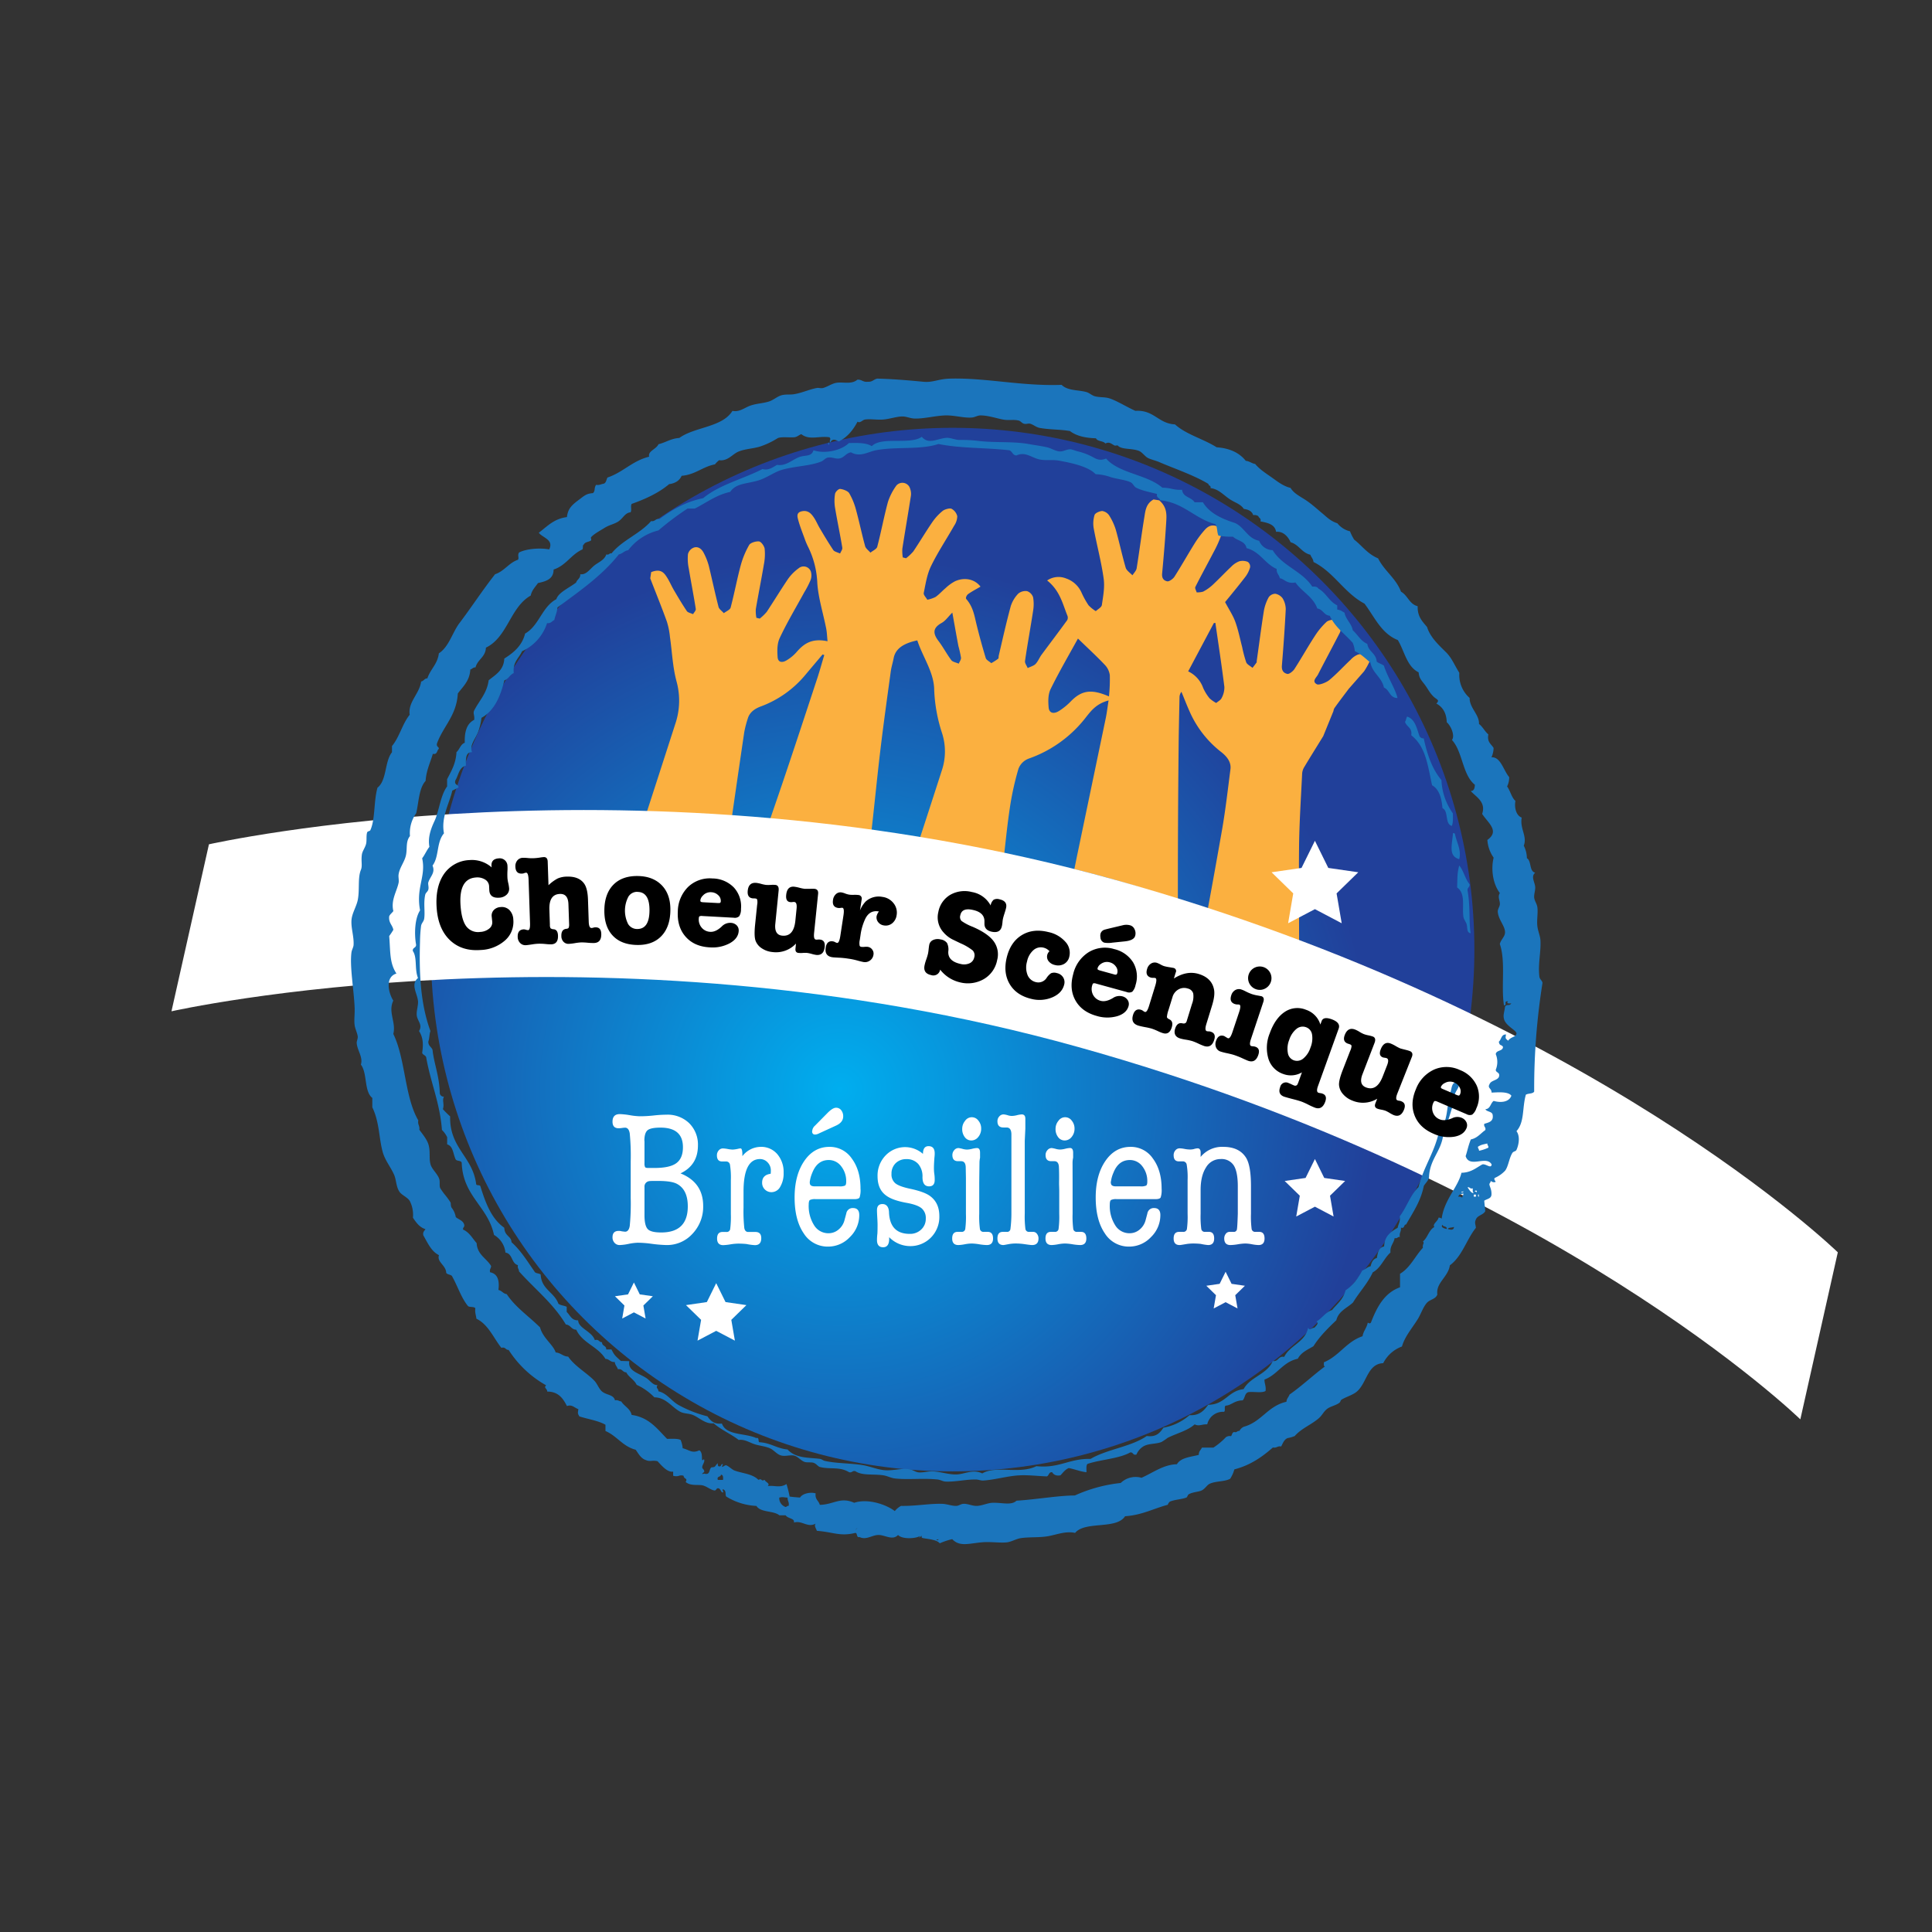 <?xml version="1.0" encoding="UTF-8"?> <svg xmlns="http://www.w3.org/2000/svg" xmlns:xlink="http://www.w3.org/1999/xlink" viewBox="0 0 800 800"><rect x="0" y="0" width="800" height="800" fill="#333333" stroke="none"/><defs><style>.cls-1{fill:url(#radial-gradient);}.cls-2{fill:#fbb040;}.cls-3{fill:#fff;}.cls-4{fill:#1b75bc;fill-rule:evenodd;}</style><radialGradient id="radial-gradient" cx="347.74" cy="451.15" r="221.94" gradientUnits="userSpaceOnUse"><stop offset="0" stop-color="#00aeef"></stop><stop offset="1" stop-color="#21409a"></stop></radialGradient></defs><g id="Layer_1" data-name="Layer 1"><circle class="cls-1" cx="394.45" cy="393.21" r="216.06"></circle><path class="cls-2" d="M277.42,263.81c.89,6.15,1.09,12.35,2.74,18.43a29.93,29.93,0,0,1-.54,17.53Q272,323.41,264.34,347a341,341,0,0,1,37.92-3.13q2.91-20.32,5.91-40.64a44.09,44.09,0,0,1,1.48-5.72c.67-2.3,2.49-3.89,5.26-4.94a43.59,43.59,0,0,0,18.41-12.92c2.42-2.9,4.87-5.78,7.3-8.66l.7.26c-1,3.22-1.86,6.47-2.92,9.67-4.82,14.61-9.61,29.22-14.55,43.8q-3.23,9.5-6.52,19c13.79.07,28.31.78,43.32,2.15,1.35-11.6,2.46-23.24,3.84-34.84,1.31-11,2.85-22,4.35-32.93.25-1.88.85-3.7,1.2-5.56.79-4.13,4.37-6.22,9.79-7.37,2.22,6.84,6.92,13.19,7,20.45a65.11,65.11,0,0,0,3.27,18A24.7,24.7,0,0,1,390,319q-4.68,14.52-9.41,29c5.52.71,11.09,1.49,16.71,2.38q9.41,1.47,18.53,3.22c.71-6.45,1.39-12.91,2.36-19.32a118.66,118.66,0,0,1,3.55-16,7.22,7.22,0,0,1,4.24-4.16,51.26,51.26,0,0,0,23.82-17.29c2.15-2.7,4.3-5.47,9.24-6.79-.42,2.62-.69,5-1.18,7.39q-6,28.77-12,57.53l-1,4.94c15.2,3.75,29.56,8,42.87,12.67,0-1.25,0-2.51,0-3.76q0-28.86.29-57.71c.05-7.46.24-14.91.39-22.36a3.7,3.7,0,0,1,.8-2.27c1.18,2.84,2.27,5.7,3.55,8.52a43.25,43.25,0,0,0,12.93,16.42c2.65,2.08,4.17,4.4,3.81,7.11-1.06,8.23-2,16.49-3.4,24.67-2,11.31-4,22.6-6.11,33.88a292.59,292.59,0,0,1,38,17.69q0-2.52-.06-5c0-13.45-.16-26.92,0-40.36.16-9.71.78-19.38,1.26-29.06a5.88,5.88,0,0,1,.86-2.69c2.5-4.19,5.11-8.34,7.87-12.82l4.24-10.41a3,3,0,0,1,.62-1.52c1.83-2.59,3.78-5.11,5.69-7.66l6.35-7.24a29.44,29.44,0,0,0,2.32-4.16,2.56,2.56,0,0,0-.88-2.67,6.5,6.5,0,0,0-4-.11,8.32,8.32,0,0,0-3,2.14c-3,2.8-5.66,5.78-8.85,8.42-1.21,1-4.23,2.18-5.09,1.73-2.27-1.18-.26-2.75.41-4,2.88-5.63,5.9-11.21,8.79-16.84a4.9,4.9,0,0,0,.68-2.95c-.16-1-.82-2.5-1.7-2.76a5.41,5.41,0,0,0-4.06.57,29.92,29.92,0,0,0-4.9,5.84c-3,4.57-5.6,9.27-8.55,13.84-.58.89-2.18,2.18-2.94,2-2-.46-2.37-1.94-2.24-3.49.63-7.76,1.2-15.53,1.59-23.32a8.84,8.84,0,0,0-1.33-4.54,4.87,4.87,0,0,0-3-1.84,3.45,3.45,0,0,0-2.71,1.42,18.26,18.26,0,0,0-2,5.57c-1.12,7-2,14-3,21,0,.14.06.32,0,.43-.55.76-1.14,1.51-1.72,2.26-.9-.75-2.27-1.43-2.6-2.27a53.12,53.12,0,0,1-1.69-6.35c-.92-3.51-1.6-7.05-2.86-10.51-.94-2.59-2.62-5.09-4.21-8.1,2.46-3,5.48-6.67,8.34-10.38a11.74,11.74,0,0,0,2-3.94,2.36,2.36,0,0,0-.92-2.32,5.61,5.61,0,0,0-3.52-.26,9.39,9.39,0,0,0-3.3,2.19c-2.67,2.52-5.15,5.17-7.84,7.68a18.56,18.56,0,0,1-3.87,2.71,8.35,8.35,0,0,1-2.66.29c-.2-.76-.83-1.67-.53-2.26,2.43-4.85,5.08-9.63,7.58-14.45a46.6,46.6,0,0,0,2.94-6.45c.47-1.41.85-3.19-1.55-4.17s-4,.23-5.08,1.46a41.23,41.23,0,0,0-4.13,5.51c-2.87,4.6-5.51,9.31-8.43,13.89-.56.87-2.2,2.08-3,1.9-1.9-.41-2.23-1.82-2.09-3.31.68-7.32,1.3-14.66,1.73-22,.17-2.83,0-5.75-2.95-8.22l-2.34-.37c-3.16,1.78-3.37,4.64-3.81,7.33-1.16,7.05-2.05,14.14-3.19,21.18-.16,1-1.13,1.93-1.73,2.89-1-1-2.48-2-2.81-3.16-1.53-5.25-2.63-10.54-4.12-15.79a24.68,24.68,0,0,0-2.79-5.95,4.34,4.34,0,0,0-2.83-1.72c-1.21.1-2.9.87-3.15,1.66a11.9,11.9,0,0,0-.34,5.57c1.27,6.9,3.14,13.78,4.1,20.68.52,3.68-.2,7.39-.73,11-.14,1-1.63,1.71-2.51,2.56a15,15,0,0,1-3-2.42,35.42,35.42,0,0,1-2.9-5.23,10.81,10.81,0,0,0-6.39-5.88,8.35,8.35,0,0,0-7.86.83c5.23,4.19,6.34,9.41,8.32,14.41a2.28,2.28,0,0,1,0,2c-3.44,4.75-7,9.43-10.5,14.16-1,1.3-1.49,2.8-2.61,4-.73.77-2.16,1.15-3.27,1.7-.39-1-1.24-2-1.1-2.94,1-6.92,2.29-13.8,3.34-20.72a16.93,16.93,0,0,0,0-5.68,4.06,4.06,0,0,0-2.47-2.51,4.73,4.73,0,0,0-3.64,1,13.4,13.4,0,0,0-3.12,5.15c-1.86,6.83-3.39,13.73-5,20.6-.1.42.06,1-.26,1.26a27.71,27.71,0,0,1-2.82,1.81c-.78-.69-2.05-1.33-2.28-2.08q-2.16-7.1-3.9-14.24c-.85-3.51-1.37-7-4.19-10.25-.35-.41.15-1.54.74-2,1.59-1.15,3.45-2.1,5.17-3.12-2.35-3.07-6.48-4-10.46-2.27a17.42,17.42,0,0,0-4,2.88c-1.44,1.19-2.61,2.58-4.16,3.67a13.26,13.26,0,0,1-3.41,1.15c-.52-.93-1.64-2-1.48-2.79.77-3.75,1.33-7.62,3-11.1,2.78-5.73,6.41-11.17,9.59-16.77a7.18,7.18,0,0,0,1.29-3.92,4.72,4.72,0,0,0-2.38-3.09c-.67-.37-2.84.22-3.63.86a22,22,0,0,0-4.29,4.64c-2.75,4-5.2,8.15-7.91,12.18a19.89,19.89,0,0,1-3,2.81l-1.35-.35a17.43,17.43,0,0,1-.18-3.59c1.12-7.19,2.37-14.37,3.49-21.56a6.23,6.23,0,0,0-.26-3.28,3.32,3.32,0,0,0-5.65-1.39,24.36,24.36,0,0,0-3.55,6.88c-1.66,6.13-2.8,12.37-4.41,18.5-.25,1-1.85,1.65-2.83,2.47-.75-.88-1.94-1.73-2.19-2.66-1.38-5-2.42-10.1-3.8-15.13a27.53,27.53,0,0,0-2.82-6.86c-.49-.83-2.44-1.62-3.74-1.73-.72-.05-2,1.25-2.11,2.08a17.75,17.75,0,0,0,0,5.68c.91,5.5,2.09,11,3,16.51.14.81-.58,1.65-.9,2.47-1-.46-2.38-.78-2.81-1.41-2-3-3.8-6-5.61-9.07-.91-1.53-1.53-3.14-2.57-4.62s-2.33-2.93-4.87-2.39c-2.32.51-1.86,2.2-1.51,3.51.68,2.55,1.68,5.08,2.61,7.61a28.93,28.93,0,0,0,1.53,3.66,37.1,37.1,0,0,1,3.79,15c.44,6.2,2.42,12.45,3.66,18.68.33,1.66.37,3.33.58,5.36-6.87-1.45-10.1,1.32-13,4.67a16.89,16.89,0,0,1-3.75,3.1c-2.11,1.36-3.78.93-3.93-1.2-.18-2.67-.24-5.55.89-7.94,3-6.42,6.73-12.62,10.16-18.91a37.06,37.06,0,0,0,2.58-5,5.54,5.54,0,0,0,.12-3.64,3.18,3.18,0,0,0-5-1.33,19.38,19.38,0,0,0-4.48,4.52c-3,4.45-5.77,9-8.75,13.53a19.62,19.62,0,0,1-2.92,2.82l-1.38-.33a15,15,0,0,1-.25-3.57c1.07-6.25,2.33-12.47,3.38-18.71a21.73,21.73,0,0,0,.28-6.34c-.14-1.06-1.42-2.89-2.3-3-1.36-.17-3.59.57-4.09,1.44a35.85,35.85,0,0,0-3.53,8.52c-1.55,5.77-2.63,11.65-4.16,17.43-.25.92-1.85,1.55-2.82,2.31-.76-.87-2-1.71-2.2-2.63-1.45-5.62-2.64-11.27-4-16.9a25.93,25.93,0,0,0-2-5.18c-.67-1.38-1.94-3-4-2.52a3.92,3.92,0,0,0-2.65,2.78,20.24,20.24,0,0,0,.37,6.13c.91,5.5,2,11,2.86,16.52.12.73-.72,1.48-1.11,2.22-.88-.41-2.18-.68-2.56-1.24-1.92-2.84-3.64-5.75-5.34-8.65-1.18-2-2-4.13-3.39-6.08-1.52-2.2-3.24-2.52-6.05-1.46l-.4,2.59c2.31,6,4.73,11.91,6.88,17.9A31.56,31.56,0,0,1,277.42,263.81ZM502.63,258l.63-.09c1.27,8.85,2.63,17.71,3.73,26.56a9.23,9.23,0,0,1-1.17,4.62c-.35.79-1.45,1.35-2.21,2a13.37,13.37,0,0,1-2.75-1.93,19.06,19.06,0,0,1-2.67-4.33A12,12,0,0,0,492,278C495.59,271.23,499.11,264.62,502.63,258ZM435,285.41c3.47-7.09,7.51-14,11.36-21,4,3.9,7.7,7.28,11.05,10.82a7.63,7.63,0,0,1,2.14,4.34,69,69,0,0,1-.35,8.8c-7.34-3.19-11.38-2.54-15.9,2.16a26.51,26.51,0,0,1-4.74,3.84c-2.27,1.45-4.14.91-4.34-1.41C434,290.4,433.94,287.65,435,285.41ZM389.82,258c1.72-.94,2.73-2.57,4.52-4.34.9,5,1.67,9.4,2.51,13.84a49.25,49.25,0,0,1,1.08,4.83c.07.83-.6,1.65-.93,2.48-1.05-.46-2.57-.75-3.06-1.42-1.93-2.58-3.35-5.35-5.3-7.93C386.4,262.51,386,260.13,389.82,258Z"></path><path class="cls-3" d="M745.48,587.72s-101.85-99.14-299-154.17S71,418.76,71,418.76l15.52-69.15S264.83,309.37,462,364.4,761,518.56,761,518.56Z"></path><path class="cls-3" d="M289,474.33q0,8.1-7.21,11.54,9.38,3.78,9.38,13.48a16.19,16.19,0,0,1-4.41,11.51A14.23,14.23,0,0,1,276,515.55a56.17,56.17,0,0,1-6.49-.56,43.26,43.26,0,0,0-5.46-.4,21.8,21.8,0,0,0-3.77.48,21.56,21.56,0,0,1-3.69.48,2.76,2.76,0,0,1-2.12-.92,3.29,3.29,0,0,1-.84-2.29c0-1.76.85-2.65,2.56-2.65a3.63,3.63,0,0,1,1.21.16c.85.11,1.33.17,1.44.17,1,0,1.65-.79,1.92-2.36a95.13,95.13,0,0,0,.4-11.55V480.93a96.35,96.35,0,0,0-.4-11.63c-.27-1.57-.91-2.35-1.92-2.35a10.8,10.8,0,0,0-1.29.12,10.71,10.71,0,0,1-1.36.12c-1.71,0-2.56-.91-2.56-2.73,0-2.08,1-3.13,3-3.13a29.42,29.42,0,0,1,4.13.44,28.44,28.44,0,0,0,4.13.45,53,53,0,0,0,5.86-.33,50.19,50.19,0,0,1,5.21-.32,12.85,12.85,0,0,1,9.43,3.53A12.45,12.45,0,0,1,289,474.33Zm-22.13-1.93v9.22a3.53,3.53,0,0,0,.24,1.65c.16.24.59.36,1.28.36H271c4.22,0,7.24-.65,9.06-2s2.73-3.51,2.73-6.61q0-8.1-9.31-8.1-4,0-5.33,1.08C267.26,468.75,266.82,470.21,266.82,472.4Zm5.77,16.6c-2.3,0-3.55,0-3.77.08a2.24,2.24,0,0,0-2,2.41V503.6q.07,4.09,1.41,5.41c.88.88,2.72,1.33,5.52,1.33q11,0,11-10.83,0-6.9-4.49-9.3C278.79,489.4,276.23,489,272.59,489Z"></path><path class="cls-3" d="M307.4,477.69v1.05a9.72,9.72,0,0,1,7.58-3.85,8.72,8.72,0,0,1,6.87,3,11.36,11.36,0,0,1,2.63,7.74,10.8,10.8,0,0,1-1.4,5.78,4.13,4.13,0,0,1-3.57,2.24,3.83,3.83,0,0,1-3.93-3.93c0-2.13,1.17-3.36,3.53-3.68a10.53,10.53,0,0,0,.08-1.37,4.71,4.71,0,0,0-1.32-3.33,4.24,4.24,0,0,0-3.17-1.4q-6.82,0-6.82,13.48V500a64.12,64.12,0,0,0,.32,8.5c.21,1.09.75,1.63,1.61,1.63h3c1.61,0,2.41.86,2.41,2.58,0,1.92-.88,2.88-2.65,2.88a25,25,0,0,1-3.53-.48c-1.17-.11-2.3-.16-3.37-.16a22,22,0,0,0-3.28.32,23.46,23.46,0,0,1-2.89.32c-1.71,0-2.57-.91-2.57-2.73s.75-2.73,2.25-2.73h1.6a1.43,1.43,0,0,0,1.57-1.15,40.29,40.29,0,0,0,.28-6.32v-14a33.2,33.2,0,0,0-.36-6.37,1.58,1.58,0,0,0-1.62-1.35H299c-1.42,0-2.14-.85-2.14-2.56a3,3,0,0,1,.73-2,2.22,2.22,0,0,1,1.76-.84,12.87,12.87,0,0,1,2,.24,13.11,13.11,0,0,0,2.09.24,12.83,12.83,0,0,0,2.48-.4,3.89,3.89,0,0,1,.65-.08C307.08,475.45,307.35,476.2,307.4,477.69Z"></path><path class="cls-3" d="M356.32,492.21a9.47,9.47,0,0,1-.4,3.65c-.27.45-1,.68-2.17.68h-16a4.84,4.84,0,0,0-2.4.36q-.48.36-.48,1.89a14.9,14.9,0,0,0,2.24,8.58,6.9,6.9,0,0,0,5.94,3.29,6.36,6.36,0,0,0,4.17-1.53,7.35,7.35,0,0,0,2.48-3.93l.73-2.72a2.65,2.65,0,0,1,2.8-2.25c1.71,0,2.57,1,2.57,2.89a12.62,12.62,0,0,1-3.89,9.14,12.31,12.31,0,0,1-9,3.93,11.68,11.68,0,0,1-10.11-5.49q-3.76-5.51-3.77-14.8t4-15.16q4-5.85,10.43-5.85a11,11,0,0,1,9.26,4.85Q356.32,484.6,356.32,492.21Zm-21-2.41c0,1,.69,1.45,2.08,1.45H347.5a5.43,5.43,0,0,0,2.4-.32c.33-.22.49-.75.49-1.61a9.84,9.84,0,0,0-2.09-6.41,6.38,6.38,0,0,0-5.13-2.57q-4.74,0-6.82,5.29a14,14,0,0,0-1,3.45A2.74,2.74,0,0,0,335.31,489.8Zm1-21.41a3.23,3.23,0,0,1,1.12-2.25l5.3-5.37c1.39-1.39,2.54-2.08,3.45-2.08a2.63,2.63,0,0,1,2.12,1,4,4,0,0,1,.84,2.57c0,1.65-1,2.94-3,3.84l-7,3.21a4.25,4.25,0,0,1-1.53.48C336.72,469.83,336.27,469.35,336.27,468.39Z"></path><path class="cls-3" d="M375.09,475a11.31,11.31,0,0,1,7.09,2.8c0-2.13.77-3.2,2.31-3.2,1.7,0,2.55,1,2.55,3,0,.22,0,.78-.11,1.69-.14,1.82-.21,3.26-.21,4.33,0,.53,0,1.36.16,2.49s.16,1.95.16,2.48c0,1.77-.78,2.65-2.33,2.65q-2.73,0-2.73-3.85a7.82,7.82,0,0,0-1.76-5.42,6.28,6.28,0,0,0-4.89-2,6.11,6.11,0,0,0-4.45,1.68,5.92,5.92,0,0,0-1.73,4.42,4.71,4.71,0,0,0,1.61,3.92c1.06.86,3.1,1.61,6.09,2.25q6.09,1.29,8.42,3.13,3.69,2.81,3.69,8.18a12.12,12.12,0,0,1-3.49,8.9,11.9,11.9,0,0,1-8.86,3.53,12.15,12.15,0,0,1-8.42-3.69v.64q0,3.52-2.49,3.53c-1.71,0-2.56-1-2.56-3a24.21,24.21,0,0,1,.16-2.56c.05-.54.08-1.79.08-3.77q0-1-.12-3c-.08-1.34-.12-2.32-.12-3,0-1.71.76-2.56,2.29-2.56s2.57,1.09,2.68,3.28q.31,9.07,8.58,9.07a6.57,6.57,0,0,0,4.77-1.81,6,6,0,0,0,1.89-4.53,5.23,5.23,0,0,0-1.73-4.25q-1.72-1.44-6.13-2.24-5.87-1.05-8.5-3c-2.41-1.71-3.61-4.39-3.61-8a11.93,11.93,0,0,1,3.34-8.66A11.18,11.18,0,0,1,375.09,475Z"></path><path class="cls-3" d="M405.48,489.72v12.84a39.09,39.09,0,0,0,.29,6.37,1.43,1.43,0,0,0,1.58,1.16H409c1.46,0,2.2.92,2.2,2.73s-.86,2.73-2.58,2.73a23.25,23.25,0,0,1-3.14-.32,21.94,21.94,0,0,0-3.15-.32,16.75,16.75,0,0,0-2.86.32,17.58,17.58,0,0,1-2.62.32c-1.72,0-2.57-.91-2.57-2.73s.74-2.73,2.24-2.73h1.6a1.43,1.43,0,0,0,1.57-1.15,39.31,39.31,0,0,0,.28-6.34v-9.17c0-.32,0-1.11,0-2.36s0-2.38,0-3.39c-.06-2.92-.08-4.31-.08-4.15,0-1.8-.64-2.71-1.93-2.71h-1.28c-1.55,0-2.32-.85-2.32-2.56a3,3,0,0,1,.76-2,2.29,2.29,0,0,1,1.8-.88,14.35,14.35,0,0,1,1.85.4,7.05,7.05,0,0,0,1.68.24,10.21,10.21,0,0,0,2.09-.32,10,10,0,0,1,2-.32c.86,0,1.28.64,1.28,1.92v2.09a10,10,0,0,0-.24,2.08Zm-3.29-17.48a3.28,3.28,0,0,1-2.68-1.36,5.39,5.39,0,0,1-1.08-3.45,5.16,5.16,0,0,1,1.2-3.33,3.34,3.34,0,0,1,5.49-.08,5,5,0,0,1,1.16,3.33,5.25,5.25,0,0,1-1.2,3.45A3.64,3.64,0,0,1,402.19,472.24Z"></path><path class="cls-3" d="M424.33,477.83v24.74a39.46,39.46,0,0,0,.28,6.36,1.43,1.43,0,0,0,1.56,1.16h1.69a1.89,1.89,0,0,1,1.52.81,3,3,0,0,1,.64,1.92q0,2.73-2.67,2.73c-.43,0-1.54-.14-3.32-.4a24.31,24.31,0,0,0-3.56-.24,14.57,14.57,0,0,0-2.67.24c-1.41.26-2.16.4-2.27.4-1.67,0-2.51-.91-2.51-2.73s.74-2.73,2.23-2.73h1.65a1.33,1.33,0,0,0,1.48-1.07,50.48,50.48,0,0,0,.42-6.44v-33c-.06-1.81-.72-2.71-2-2.71H415.5c-1.65,0-2.48-.86-2.48-2.57a2.84,2.84,0,0,1,.75-2,2.3,2.3,0,0,1,1.78-.85,8.26,8.26,0,0,1,1.9.4,5.41,5.41,0,0,0,1.58.24,9.71,9.71,0,0,0,2.1-.32,10.44,10.44,0,0,1,1.94-.32q1.5,0,1.5,1.77v4.16l-.24,5Z"></path><path class="cls-3" d="M444.14,489.72v12.84a39.62,39.62,0,0,0,.28,6.37,1.44,1.44,0,0,0,1.59,1.16h1.63c1.46,0,2.19.92,2.19,2.73s-.86,2.73-2.58,2.73a23.4,23.4,0,0,1-3.14-.32,21.83,21.83,0,0,0-3.14-.32,16.75,16.75,0,0,0-2.86.32,17.58,17.58,0,0,1-2.62.32q-2.58,0-2.58-2.73c0-1.81.75-2.73,2.25-2.73h1.6a1.42,1.42,0,0,0,1.56-1.15,38.79,38.79,0,0,0,.29-6.34v-9.17c0-.32,0-1.11-.05-2.36s0-2.38,0-3.39c0-2.92-.08-4.31-.08-4.15,0-1.8-.64-2.71-1.92-2.71h-1.28c-1.55,0-2.33-.85-2.33-2.56a3,3,0,0,1,.76-2,2.31,2.31,0,0,1,1.81-.88,14.39,14.39,0,0,1,1.84.4A7.06,7.06,0,0,0,439,476a10.14,10.14,0,0,0,2.08-.32,10.13,10.13,0,0,1,2-.32c.85,0,1.28.64,1.28,1.92v2.09a10,10,0,0,0-.24,2.08Zm-3.29-17.48a3.32,3.32,0,0,1-2.69-1.36,5.39,5.39,0,0,1-1.08-3.45,5.16,5.16,0,0,1,1.2-3.33,3.35,3.35,0,0,1,5.5-.08,5.1,5.1,0,0,1,1.16,3.33,5.25,5.25,0,0,1-1.2,3.45A3.65,3.65,0,0,1,440.85,472.24Z"></path><path class="cls-3" d="M481,492.21a9.68,9.68,0,0,1-.4,3.65c-.27.45-1,.68-2.17.68h-16a4.84,4.84,0,0,0-2.4.36c-.32.24-.49.87-.49,1.89a14.9,14.9,0,0,0,2.25,8.58,6.88,6.88,0,0,0,5.93,3.29,6.37,6.37,0,0,0,4.18-1.53,7.41,7.41,0,0,0,2.48-3.93l.72-2.72a2.66,2.66,0,0,1,2.81-2.25c1.71,0,2.57,1,2.57,2.89a12.62,12.62,0,0,1-3.89,9.14,12.33,12.33,0,0,1-9,3.93,11.68,11.68,0,0,1-10.11-5.49q-3.76-5.51-3.77-14.8t4-15.16q4-5.85,10.43-5.85a11,11,0,0,1,9.26,4.85Q481,484.6,481,492.21Zm-21-2.41c0,1,.69,1.45,2.08,1.45h10.11a5.43,5.43,0,0,0,2.4-.32c.32-.22.48-.75.48-1.61a9.84,9.84,0,0,0-2.08-6.41,6.38,6.38,0,0,0-5.13-2.57q-4.74,0-6.82,5.29a13.2,13.2,0,0,0-1,3.45A2.74,2.74,0,0,0,459.94,489.8Z"></path><path class="cls-3" d="M497.15,479.06a11.52,11.52,0,0,1,9.38-4.17q6.66,0,9.47,4.56,2,3.29,2,11.68v11.44a39.46,39.46,0,0,0,.28,6.36,1.43,1.43,0,0,0,1.56,1.16h1.61c1.44,0,2.17.92,2.17,2.73s-.83,2.73-2.49,2.73a17.41,17.41,0,0,1-2.69-.32,16.32,16.32,0,0,0-2.76-.32,20.78,20.78,0,0,0-3.09.32,22.54,22.54,0,0,1-3.09.32c-1.71,0-2.57-.91-2.57-2.73a3,3,0,0,1,.64-1.92,1.91,1.91,0,0,1,1.53-.81h1.68a1.25,1.25,0,0,0,1.41-1.07q.19-1.08.36-6.44V491.3q0-6.07-1.68-8.72a5.93,5.93,0,0,0-5.42-2.64,6.89,6.89,0,0,0-6.07,3.48q-2.24,3.48-2.23,9.4v9.76a39.63,39.63,0,0,0,.28,6.36,1.43,1.43,0,0,0,1.56,1.15h1.61c1.44,0,2.16.92,2.16,2.73s-.83,2.73-2.5,2.73a22.17,22.17,0,0,1-3.06-.48,29.28,29.28,0,0,0-3-.16,17.76,17.76,0,0,0-3.06.24c-1.51.26-2.39.4-2.66.4-1.67,0-2.5-.91-2.5-2.73s.76-2.73,2.28-2.73h1.63a1.44,1.44,0,0,0,1.58-1.15,38.48,38.48,0,0,0,.29-6.32v-14a32,32,0,0,0-.37-6.37,1.58,1.58,0,0,0-1.64-1.35h-1.6c-1.45,0-2.17-.85-2.17-2.56a3,3,0,0,1,.72-2,2.26,2.26,0,0,1,1.77-.84,12.24,12.24,0,0,1,2,.24,12.25,12.25,0,0,0,2.05.24,6.82,6.82,0,0,0,1.76-.16,7,7,0,0,1,1.61-.32c.85,0,1.28.61,1.28,1.84Z"></path><polygon class="cls-3" points="262.49 531.05 264.91 535.97 270.33 536.75 266.41 540.58 267.33 545.97 262.49 543.42 257.64 545.97 258.56 540.58 254.64 536.75 260.06 535.97 262.49 531.05"></polygon><polygon class="cls-3" points="296.56 531.33 300.43 539.16 309.07 540.42 302.82 546.52 304.3 555.13 296.56 551.07 288.83 555.13 290.31 546.52 284.05 540.42 292.69 539.16 296.56 531.33"></polygon><polygon class="cls-3" points="544.48 479.93 548.34 487.76 556.99 489.02 550.73 495.12 552.21 503.73 544.48 499.66 536.74 503.73 538.22 495.12 531.96 489.02 540.61 487.76 544.48 479.93"></polygon><polygon class="cls-3" points="507.5 526.61 509.97 531.61 515.49 532.41 511.49 536.31 512.44 541.8 507.5 539.21 502.56 541.8 503.51 536.31 499.51 532.41 505.03 531.61 507.5 526.61"></polygon><polygon class="cls-3" points="544.48 348.15 550.02 359.39 562.43 361.19 553.45 369.94 555.57 382.3 544.48 376.46 533.38 382.3 535.5 369.94 526.53 361.19 538.93 359.39 544.48 348.15"></polygon><path class="cls-4" d="M260.59,563.64c-.71,4,3.62,4.83,6.9,6.89,1.78,1.13,2.84,3.11,4.74,3-.76,1.53.29,1.06.43,2.59,3.47.76,5.36,4,8.19,5.6a50,50,0,0,0,12.08,4.75c1.25,1.77,2.67,3.35,6,3,1.73,5,9.63,3.88,14.23,6,1.39-.38.61,1.41,1.29,1.73,4.65.24,7.19,2.58,11.65,3,3.43,3.72,8.63,3.28,13.36,3.88.85.11,1.22.65,2.16.86,4.82,1.08,10.47.91,15.52,1.72,3.44.56,6.54,2.07,9.92,2.16,3.21.09,6.3-.89,9.48-.43,1.44.2,2.51,1.17,3.88,1.29,1.82.16,3.88-.49,5.61-.43,3.41.12,6.71,1.36,9.91,1.29,3.52-.07,6.84-2.33,10.79-.43,5.72-3.44,15.46.5,22.42-3,9.48,1,13.69-3.26,22.41-3,6.87-4.06,16.81-5,23.29-9.49,4,.55,5.51-1.39,6.9-3.45a22.27,22.27,0,0,0,10.78-5.17c4.24.21,6.08-2,7.76-4.32,7,0,8.28-5.8,14.66-6.46,2.76-5.15,9.73-6.08,12.07-11.64,2.49.33,2.14-2.17,4.74-1.73,2.42-4.91,8.67-6,9.92-12.07.72,1.45,1.13.07,2.59,0,.39-.51,2.1-1.87.86-2.59,2.39-1.34,3.64-3.83,6.47-4.74,1.91-2.46,4.46-4.07,5.6-8.19,3.06-2,5.14-4.92,6.9-8.2,1.34-.38,2-1.44,3.45-1.72.36-1.65,1-3,2.59-3.45.35-2.23.79-4.38,3-4.74.14-4.33,2.79-6.13,5.61-7.76.27-1.6,1.17-2.57.86-4.74,2.86-3.76,4.38-8.85,7.76-12.08,2.15-8.63,6.9-14.66,8.63-23.71,3.81-3.46,2.78-9.67,4.74-16,.34-1.1.49-4.21,2.58-3.45s-.76,3.38-.86,4.75v3c-2,3.21-2.11,8.23-4.74,10.78.36,9.26-5.76,12.06-6,20.69-.41,1.46-1.47,2.27-2.15,3.45-1.31,6.45-4.55,11-7.33,15.95-1.11,0-.45,1.85-2.16,1.3.23,1.67-.77,2.1-.43,3.88-1-.18-.94.79-2.15.43-.37,2.22-2,3.23-1.73,6-2.75,2.43-3.95,6.4-7.33,8.2-2.19,4.71-5.6,8.2-8.19,12.5-2.45,2.29-6,3.54-6.9,7.33-3.45,3.31-6.88,6.63-9.49,10.78-2.44,1.44-5.16,2.59-6.46,5.18-6.19,1.28-8.37,6.58-13.8,8.62-.05,1.78.75,2.7.43,4.74-1.55.9-4.66.22-6.9.43-1.77.25-1.53,2.49-2.59,3.45-3.29,0-4.8,2.07-6.89,2.16-1,.18,0,2.28-.87,2.58a6.66,6.66,0,0,0-6.89,5.18c-2.1-.13-3.46.95-5.18,0-3.1,2.72-7.38,3.66-11.21,5.6a27.61,27.61,0,0,1-2.58,1.73c-2.41.89-5.21.54-7.34,1.72a7.06,7.06,0,0,0-3,3.45c-1.61.46-1.23-1.07-2.59-.86-4.82,2.65-12.07,2.87-17.68,4.74-.66.63-.38,2.21-.43,3.45-2.71-.31-4.77-1.26-7.33-1.72-1.54.61-2.38,1.93-3.45,3-1.9.33-2.83-.33-3.45-1.29-1.41-.11-1.24,1.34-2.15,1.73-3.65-.12-7.48-.61-11.21-.44-5,.23-10,1.8-15.1,2.16-1,.07-2.05-.41-3-.43-4.06-.09-8.32,1-12.51.86-1.19,0-2.21-.73-3.45-.86-5.9-.64-12.16.18-17.67-.43-1.53-.17-3.17-1.05-4.75-1.3-4.22-.65-8.66.24-11.64-1.72-1.32-.31-1.27.75-2.59.43-3.91-2.41-7.85-1.09-12.07-2.16-.79-.2-1.46-1.34-2.58-1.72s-2.85,0-3.89-.43c-1.51-.58-2.75-2.28-4.31-2.59s-3.51.4-5.17,0c-1.88-.45-3-2.21-4.74-3-1.93-.87-4.53-1.06-6.47-1.73-2.23-.77-4.15-2.09-6.47-1.73-3.25-2.5-7.3-4.19-10.35-6.89-3.53.37-5.92-2.36-8.62-3.45-1.67-.68-3.65-.51-5.17-1.3-3.45-1.78-6-6-10.78-6a23.94,23.94,0,0,0-7.33-5.18c-1-2.15-3.23-3.09-4.31-5.17-1.54,0-1.57-1.59-3.45-1.29-.36-1.08-1.18-1.7-1.3-3-1.89.16-2.21-1.24-3.88-1.29-3-5.08-9.56-6.54-12.07-12.08-2.11-.05-2.32-2-4.31-2.15-5.14-8.66-12.89-14.71-19.4-22,0-1-.75-1.27-.44-2.59-2.77-.67-2.13-4.77-5.17-5.18a9.62,9.62,0,0,0-4.74-7.32c-2.53-11.85-12.82-15.93-13.37-29.76-.13-1.31-2.28-.59-2.59-1.72-1-2.18-1-5.37-3.44-6v-3a10.91,10.91,0,0,0-2.16-3c-.85-11.23-4.65-19.5-6.47-29.75-.08-1.22-1.41-1.18-1.72-2.16.58-3.87.3-6.5-1.3-9.05,1.5-2.38-.37-3.89-.86-6-.44-1.95.64-4.62.43-6.47-.38-3.33-3.13-6.82,0-9.48-1.51-3.81-.23-8.45-2.15-11.21-.17-1.61,1.74-1.13,1.29-3-.64-4-.55-10.34,1.72-13.8-1.78-9.55,2.54-13.9.87-21.56,1.12-1.46,1.85-3.31,3-4.74-.74-4,.7-7.69,2.15-10.78,1.86-4,2.41-10.54,5.18-14.23v-3c1.69-3.33,3.63-6.42,3.88-11.21,1.33-1.11,1.63-3.25,3.44-3.88-.18-4.63.88-8,3.89-9.48.25-2-.6-2.6,0-3.88,2.08-4.1,5.27-7.08,6-12.51,2.84-2.33,6.24-4.11,6.47-9,3.88-2.44,7.35-5.3,8.62-10.35,5.8-3.26,7-11.13,12.94-14.23.78-2.77,5.41-4.74,8.19-6.9.39-1.33,1.8-1.64,1.72-3.44,2.37.32,3.73-1.84,5.61-3.45,1.67-1.44,4.31-2.26,5.17-4.75,1.22.36,1.12-.61,2.16-.43,4.43-5.48,11.76-8.07,16.38-13.37,1.72.29,1.74-1.14,3.45-.85,5.14-3.78,10.71-7.12,18.11-8.63,6.64-5.58,16.51-7.92,24.58-12.07,2.32.71,4.25-.7,6-1.73,4.1.65,6.67-2.62,9.92-3.45,2.25-.57,4.38-.06,5.18-2.58,4.95,1.63,11.71-.05,14.65-3,3.7-.11,7.31-.12,9.49,1.29,4-4.15,15.95-.43,20.7-3.88,2.87,3.41,6.5.64,10.34.43,1.5-.08,3.56.86,5.18.87a59.89,59.89,0,0,1,8.19.43c6.71.79,14.18.1,20.7,1.29,2.23.41,4.17.63,7.33,1.29,1.65.35,3.46,1.55,5.17,1.73s3-.93,4.74-.87c.32,0,2.32.69,3,.87A25,25,0,0,1,452,189c1.64.81,3.07,2.08,6,.87,5.51,6.27,17,6.56,23.29,12.07,3.86.06,4.6,1.07,8.19.86.29,3.16,3.86,3,5.17,5.18h3.45c2.76,4.57,7.83,6.83,13.37,8.62,3.91,1.84,5.12,6.37,9.92,7.33a6.15,6.15,0,0,0,5.6,3.88c3.93,6.56,12.28,8.7,16.38,15.09,1.24-.09,2.19.11,2.59.86,3.17,1.72,4.42,5.35,7.76,6.9v1.73c2,.41,1.53.56,3,1.29.61,3,2.85,4.34,3.45,7.33,2.07,1.81,3.28,4.48,6,5.6.47,3.28,3.64,3.84,3.89,7.33.83.75,2.18,1,3,1.73,1.43,4.63,4.76,9.58,5.61,13.36-3.32,0-3.21-3.4-5.61-4.31-.93-4.38-4.73-5.9-5.6-10.35-2.05-1.68-3.88-3.59-6.47-4.74a11,11,0,0,0-.86-3.45c-3.23-3.67-7.34-6.46-9.49-11.21-2.51-.22-2.79-2.66-5.17-3-1.74-4.87-6.32-6.89-9.06-10.78-3.65.74-4.8-1.69-6.46-1.72-.25-1.47-1.44-2-1.3-3.88-4.91-2.12-6.88-7.2-12.5-8.62-.5-3-3.9-3-5.6-4.75a27.26,27.26,0,0,1-6-.43c-.7-1.32-.37-3.65-1.3-4.74-8.6-2.32-13-8.87-22.85-9.92-.24-1.05-1.66-.92-1.29-2.58-3.06-.83-6-1.28-8.62-2.59-.92-.47-1.31-1.68-2.16-2.16-1.8-1-5.28-1.36-8.19-2.15a21.16,21.16,0,0,0-6.47-1.3c-3.08-3.28-10.32-4.71-15.09-5.6-2.66-.5-5.34,0-7.76-.43-3.52-.58-6.1-3.52-9.92-1.73-1.67-.06-1.7-1.75-3-2.15-10.21-1.13-19.81-.71-29.32-2.59-7.42,2.49-17.55,1-25.87,2.59-3.29.63-6.48,3-10.34.86-2.23.34-2.79,2.39-5.18,2.59-1.29.1-2.87-.68-4.31-.43-1.22.2-1.67,1.2-3,1.72-4.63,1.81-11.3,1.89-16.38,3.45-2.89.88-6.08,3.27-9.49,4.31-4.69,1.43-9.27,1.11-11.64,4.74-5.9,1.29-9.86,4.51-14.66,6.9h-3a116.56,116.56,0,0,0-12.07,9.06,22.3,22.3,0,0,0-12.5,8.19c-1.65.22-2.32,1.42-3.88,1.72-7,8.84-16.36,15.27-25.44,22-.14,2-.92,3.39-1.29,5.18-1,.44-1.4,1.48-3,1.29a19.24,19.24,0,0,1-10.35,11.64c-1.29,2.88-3.92,4.42-3.45,9.06-1.63.66-2.16,2.44-3.88,3-1.65,6.69-4.13,12.55-9.49,15.52a25.78,25.78,0,0,1-1.29,5.61c-1.18,3.15-3.8,5.77-2.59,8.62-2.81-.08-2.56,2.9-2.58,5.61-2.85.61-3,3.92-4.32,6-.66,2.09,1.26,1.62,1.3,3-.88.42-1.71.89-2.59,1.3-1.27,5.48-4.73,11.07-3.45,17.68-3.2,3.78-1.93,9.63-4.74,13.36,1.24,2.94-.87,4.36-1.73,6.9-.25.75.27,1.95,0,3-.23.91-1.1,1.32-1.29,2.15-.79,3.55,0,7-.43,9.92-.18,1.21-1.12,1.85-1.29,3a58.09,58.09,0,0,0-.44,6.47c-.44,14,.35,26.25,4.31,37.08-.47,1.25-.38,3.06-.86,4.31-.1,1.83,1.26,2.19,1.73,3.45.58,5.62,2.77,10.59,3,17.68a1.61,1.61,0,0,0,1.72,1.72c-.84,1.71.28,3.05-.43,5.17a35.86,35.86,0,0,0,3,3c-.28,13.21,9.29,16.58,10.78,28,.06.8,1.46.26,1.72.86,2.14,6.91,4.57,13.54,9.92,17.25.14,3.55,2.87,3.37,3,6,3.81,3.38,6.53,7.84,9.48,12.08.37.93,1.89.69,2.59,1.29.29,6.18,5.63,7.31,7.33,12.07.84.74,2.41.75,3.45,1.3v2.15c1.44,1.29,1.93,3.53,4.74,3.45.06,3.3,5.75,4.56,6.9,8.19,1.79-.49,1.68.91,3,.87-.12,1.7,1.84,1.31,1.72,3h2.16c1.37,2.6,1.46,2.48,3.88,4.75Zm128.05,73.73c-.33.09-.84,0-.86.42C388.12,637.7,388.63,637.78,388.64,637.37Zm-34.06-4.31c-.92,1,.43-.3.4-.33S354.86,632.8,354.58,633.06Zm-31.9-12.94a3.85,3.85,0,0,0,2.59,3.88c.54,0,.59-.55,1.29-.43.33-1.63-.53-2.06-.43-3.45C324.16,620.05,324.44,619.76,322.68,620.12Zm-25.44-7.33h2.15c.07-1.07.08-2.09-.86-2.16C298.49,611.75,296.69,611.09,297.24,612.79ZM599.49,508.88c1,.34,2.48.74,2.58-.86C601.32,508.41,599.92,508.17,599.49,508.88Zm3.44-.86-.34.19S604.68,507,602.93,508Zm-3.88.86c.17-1.31-1.56-.73-1.72-1.73C596.35,508.13,598,508.72,599.05,508.88ZM612,495.08c.39,1.33.47-.45.26-.49S612.1,494.71,612,495.08Zm-1.73.43h.87v-.86h-.87Zm-6.46,0a2.44,2.44,0,0,1,1.72.43c-.09-.81.49-.95.43-1.72C605,494.36,604.09,494.66,603.8,495.51Zm2.15-2.15c-.33.09-.85,0-.86.43C605.43,493.69,605.94,493.77,606,493.36Zm5.61,0a.44.44,0,0,0-.87,0C611.18,493.31,611.37,494,611.56,493.36Zm-1.3.43c-.63-.08-.39-1-.43-1.73-1.22.36-1.11-.6-2.15-.43C608.18,492.44,609.55,494.61,610.26,493.79Zm1.73-19c-.1.81.48.95.43,1.72a17.2,17.2,0,0,0,3.88-1.29c.1-.82-.49-.95-.43-1.73C613.68,474,613.35,474,612,474.82ZM290.77,604.6c.16.32.76-.82.86,0,.13,1-.82,1.86-.86,3,0,.59.79.76.86,1.73,0,.37-2,1.39,0,.86,2.62.75,1.82-1.92,3-2.59,1.84-.1,1.16-.37,2.59-1.72,0,.68-.06,1.49.86,1.3.68,0,.34-1.1,1.29-.87-1.18,2.29.69.25,1.3.43,1.05.32,2.4,1.76,3.45,2.16,3.16,1.21,7.51,1.34,9.91,3.88,1.78-.8.81.8,2.59,0,.37,1,2.41,1.42,1.3,2.59,2.68-.46,5,.94,7.75-.87a48.76,48.76,0,0,1,1.3,5.18c1.09.19,2.26.27,4.31.43,1-1.72,4.41-2.39,6.47-1.73-.37,2.53,1.28,3,1.72,4.75,5.72-.11,8.48-3.44,14.23-.86,5.57-1.87,13.16.63,16.82,3.44a8.07,8.07,0,0,1,2.58-2.15c6.07.11,11.72-1,16.82-.86,2.08,0,4,.88,6,.86,1,0,1.92-.79,3-.86,1.73-.12,3.66.93,5.61.86,2.13-.08,4.48-1.24,6.47-1.29,4-.12,7.8,1.19,9.91-.87,7.71-.44,17.58-2.17,24.15-2.15a61.57,61.57,0,0,1,19-5.18,8.89,8.89,0,0,1,8.62-2.15c4.78-2.11,9.14-5.5,14.66-5.61,1.56-2.75,5.65-3,9.06-3.88-.06-1.49.84-2,1.29-3h4.74a28,28,0,0,0,5.18-4.31,2.79,2.79,0,0,1,2.15-.43c.44-.57.41-1.6,1.3-1.72,1.22.35,1.11-.61,2.15-.43A3.86,3.86,0,0,1,515,590.8c7.36-2,10-8.68,17.68-10.35.1-1.32.93-1.94,1.29-3,5.15-3.61,9.64-7.89,14.66-11.64-.64-.08-.4-1-.43-1.72,6.33-2.59,9.28-8.54,16-10.78.36-2.23,1.75-3.42,2.15-5.61.62.17.73.52,1.3,0,2.49-6.41,5.51-12.31,12.07-14.66v-5.6c4.25-2.51,6.22-7.3,9.49-10.78-.35-1.49.8-1.82,0-2.59,2-1.64,2.43-4.76,4.74-6-1-1.15,1.55-2.46,1.72-3.88a2,2,0,0,1,1.3.43c1-7.84,6.77-13,8.19-19,3.95-.08,6-2,8.62-3.45,1.43-.44,3.69,2,3.88,0-2.15-3.9-9.17,1.71-10.77-3.45.72-2.1,1.08-4.28,2.15-6.9,2.74-.57,4.07-2.55,6-3.88.31-1.32-.75-1.27-.43-2.59,1.86-.59,4-.91,3.44-3.88-.4-1.32-2.38-1.06-3-2.16,2.15-.14,2.09-2.51,3.45-3.45,2.65.79,6.3.68,7.33-2.15-1.35-1.91-6.17-1.34-8.2-1.29,0-1.82-1.8-1.81-.86-3.45.63-1.67,3.1-1.5,3.88-3,.66-2.1-1.25-1.63-1.29-3a8.47,8.47,0,0,0,0-6.47c.22-1.79,2.92-1.1,3-3-.7-1.16-1.4-.22-1.73-2.15,1.11-.91.94-3.08,3-3-.39,1.79-.2,1.62.86,2.59,1.06-1.67,3.35-1.48,3.45-3,.09-1.26-4.5-3.15-5.17-6-.44-1.87.15-2.6.43-5.17,1-1.2,1.67,0,2.59-1.29-1.19.06-2.23.08-1.3-.87-2.19-.07-.09,1.46-1.72,1.73-1.28-7.9.78-18.23-1.73-25.44.43-1.82,2.09-3,2.16-4.74.1-2.7-2.76-5.23-3-8.63-.08-1,.78-2.14.86-3,.15-1.6-1.07-3.06,0-4.74-2.71-3.49-3.83-9.48-2.58-14.66a14.31,14.31,0,0,1-2.59-7.33c5.2-3.73.29-7-2.16-10.78,1.67-5-2.52-7-4.74-9.48,1.42,0,1.65-1.23,1.72-2.59-5.19-4.14-5-13.65-9.48-18.54,1.34-1.79-.46-5.93-2.16-7.33-.12-3.9-1.71-6.34-4.31-7.76,1.6-1.55.11-1.58-1.29-3-1.61-1.64-2.19-3.06-3.45-4.74-1.44-1.92-2.41-2.71-2.59-5.18-4.93-2.39-5.85-8.8-8.62-13.36-6.89-2.74-9.65-9.61-13.8-15.09-8.38-4.41-12.62-13-21.13-17.25-.11-1.32-.93-1.94-1.29-3-3.61-.84-4.71-4.2-8.19-5.17-.5-1.24-2.47-4.71-6-4.31-.48-3.11-3.45-3.73-6.47-4.32.37-1.37-.67-1.33-.86-2.15a2.79,2.79,0,0,0-2.15-.43c-.5-1.66-2-2.33-3.88-2.59-1.33-2-3.48-2.52-5.61-3.88-2.81-1.8-4.72-4.33-8.19-4.74.31-1.18-.86-.87-.86-1.73-6-3.63-14.07-6.32-20.27-9-1.52-.67-3.41-1.06-4.74-1.72s-2.38-2.47-3.88-3c-3-1.12-7.09-.42-8.62-2.16-.17-.19-1.06.12-1.3,0-1.51-.74-2.13-1.69-3.88-.86-.84-1.17-3.26-.76-3.88-2.16-4.48-.11-8.17-1-10.78-3-4.2-.72-8.41-.54-12.5-1.29-1.44-.26-2.57-1.31-3.88-1.72-.82-.26-1.63.24-2.59,0s-1.36-1.07-2.16-1.3c-2-.57-4.18,0-6.46-.43-2.53-.43-6.37-1.77-9.49-1.72-1.19,0-2.22.75-3.45.86-3.33.3-7.34-1-11.21-.86-4.21.16-8.52,1.38-12.5,1.29-1.72,0-3.44-.89-5.18-.86-2.33,0-5.41,1.13-8.19,1.29-2.61.15-5.22-.36-7.33,0-.95.17-2,1.63-3,.86-1.84,3.47-4.2,6.43-7.76,8.2-1.4-.75-2.71-1.3-3.45.43-.81-.77.52-1.26-.43-2.16-4.24-.69-8.27,1.37-11.64-1.29-1.08.36-1.69,1.18-3,1.29-2.43.15-5.6-.32-6.9.43a32.75,32.75,0,0,1-7.33,3.45c-3,.89-6.4.94-9.05,2.16-2.35,1.09-4.28,3.94-7.76,3.45a10.82,10.82,0,0,0-1.73,1.72c-5.18,1-8.09,4.27-13.79,4.74-.89,2-2.64,3.11-5.18,3.45-4.28,3.62-9.69,6.12-15.52,8.19-.56,1.07.13,2.39-.43,3.46-2.45.29-3,2.42-5.17,3.87-1.55,1-3.75,1.4-5.61,2.59-1.58,1-4.39,2.47-5.6,3.88-.19.22.21,1.11,0,1.3-.82.7-2.47.55-3,1.72-.75.26,0,2.05-.86,2.16-4.48,2.13-6.63,6.59-11.65,8.19,0,4-3.15,4.89-6.47,5.6-1.1,1.63-2.54,2.92-3,5.18-8.54,4.83-9.53,17.2-18.54,21.56-.21,4-3.48,4.86-4.31,8.19-1.08-.07-1.34.68-2.16.86-.28,4.76-3,7-5.17,9.92-.55,9.23-6,13.5-8.63,20.69-.47,1.67,1.53,1.54.43,2.59-.48.81-.5,2.08-2.15,1.73-1.07,3.67-2.69,6.79-3,11.21-2.76,3-2.81,8.68-3.88,13.36a14.18,14.18,0,0,0-2.59,9.49c-1.9,2.3-1,5.31-1.72,8.19-.66,2.68-2.65,5-3,7.76-.15,1.08.24,2.36,0,3.45-.79,3.63-3.25,7.15-2.16,11.64-.52.77-1.33,1.25-1.72,2.16-.31,2.75,1.33,3.55,1.72,5.6a29.07,29.07,0,0,1-1.72,2.59c.54,6.62.1,11.14,3,15.52-4.79,1.43-3.36,8-1.3,11.21-2.29,4.77,1.24,9,0,13.8,5.06,10.32,4.66,26.1,10.35,35.79-.34,1.77.66,2.21.43,3.88,1.36,1.91,3.28,4.09,3.88,6.47.76,3,0,5.71.86,8.19.69,1.91,2.63,3.44,3.46,5.6.45,1.19,0,2.78.43,3.88a26.27,26.27,0,0,0,2.15,3,30.87,30.87,0,0,1,2.16,3c.13.26,0,1.51.43,2.15a8.61,8.61,0,0,1,1.72,3.89c1.17,1,2.94,1.37,3.45,3,.36,1.22-.6,1.12-.43,2.16,2.61,1.13,3.86,3.62,5.61,5.6.3,4.88,4.1,6.25,6,9.49,0,1-.74,1.27-.43,2.59,3,.58,4,3.18,3.45,7.33,1.46.27,1.92,1.53,3.45,1.72,3.65,5.55,9.22,9.18,13.8,13.8,1.19,4.46,5.4,7.05,6.47,10.35,2.13.16,3,1.64,5.17,1.72,2.6,3.89,7.75,6.78,10.78,9.92,1.26,1.3,1.8,3.09,3,4.31,1.82,1.81,5,1.33,5.6,3.88,1.32-.31,1.57.44,2.59.43,1.24,2.06,3.7,2.91,4.31,5.61,7.21,1,10.6,5.78,14.66,9.91,2,0,4.22-.19,5.61.43a11.26,11.26,0,0,1,.86,3.45c2.8.69,3.82,2.27,6.9.87C291,601.34,290.51,604.07,290.77,604.6ZM617.16,489c.38.23-.42,1-.43,1.3,0,1,.94,2,.86,4.31-.06,1.8-1.93,1.8-3,2.59.17,2,.23,2,.43,4.31-.83,1.61-3.21,1.68-3.88,3.45-.66,1.37-.16,1.89,0,3.45-3.9,4.87-5.71,11.83-10.78,15.52-.69,4.85-5.87,7.25-5.18,12.07-.7,2-3,2-4.31,3.45-1.62,1.77-2.48,4.67-3.88,6.9-2.3,3.67-5.34,7.15-6.47,11.21a14.14,14.14,0,0,0-7.76,6.9c-6.47.25-6.72,8-10.78,11.64-1.74,1.56-4.47,2.22-6.46,3.45-.47.29-.47,1-.87,1.29-1.65,1.22-3.71,1.45-5.17,2.59s-2,2.66-3.45,3.88c-3.18,2.72-7.19,4.18-9.92,7.33a15.57,15.57,0,0,1-3,.86c-1.4.63-1.92,2.11-2.59,3.45-1.6-.3-1.85.74-3.45.43-4.44,3.9-9.33,7.35-15.95,9.06a14.3,14.3,0,0,1-1.73,3.88c-2.31,1.29-6.11.87-8.62,2.15-1,.51-1.68,1.84-3,2.59s-3.8.66-5.61,1.73c-.3.18-.55,1.17-.86,1.29-2,.8-4.75.81-6.9,1.72a3.12,3.12,0,0,0-.86,1.3c-5.9,1.56-10.67,4.28-17.68,4.74-3.57,5.62-16.53,1.86-20.69,6.9-3.69-.83-7.37.62-10.78,1.29-3.72.74-7.82.33-11.64.87-1.89.26-3.77,1.46-5.61,1.72-2.69.38-6.81-.29-10.34,0-5.65.46-9.36,2-12.51-1.29a29,29,0,0,0-5.17,1.72c-1.15-1.52-5-1.79-6.9-2.15-1.06-.21-.42-.87-.43-.87-.72-.14-1.7,1.72-.87,0-1.39,1-7.22,1.54-9.05-.43-2.31,2.45-5.46-.07-8.19,0s-4.94,2.21-7.76.86c-1.47.32-.72-1.59-1.73-1.72-6.36,1.57-9.17-.36-15.95-.86-.3-1-1.3-2.16-.43-3-3.5,1.88-5.59-1.42-9.06-.43.42-1.81-2.43-1.52-3.44-3h-2.59c-2.43-2-7.84-1.08-9.49-3.88a26,26,0,0,1-12.5-3.88c-.58-.73.22-2.39-1.3-3-.64.19.17.55,0,1.29-1.06.13-.87-1.71-2.15-1.72-.83,0-.56,1.15-1.73.86-1.62-.4-3.38-2-5.17-2.15-2.35-.21-4.55.23-6.47-1.3,1-1.73-.69-1.06-.86-2.59-1.86-.58-1.93.65-4.31,0v-1.72c-2.39.43-4.84-2.57-6.47-4.31-2.11-.5-3.09.29-4.74-.43-2.18-.7-3.11-2.65-4.31-4.31-5.38-1.38-7.77-5.75-12.51-7.76v-2.59c-3-1.71-7.18-2.3-10.78-3.45-.79-1.24-.7-1.35-.43-3-1.77-.65-2.64-2.05-4.74-1.29-1.6-3.15-3.52-6-8.19-6,.09-1.29-1.6-1.47-.43-2.59a44.11,44.11,0,0,1-15.53-14.66c-1.34.05-1.23-1.35-3-.86-3.32-4.16-5.34-9.61-10.35-12.07-.12-1.46-.69-2.48-.43-4.31-.51-.79-2.25-.34-3-.87-2.81-3.37-4.25-8.11-6.47-12.07-.3-1.13-2-.85-2.59-1.72-.07-3.16-4-4.52-3-7.33-3.26-1.63-4.67-5.11-6.47-8.19-.34-1.5.48-1.82.86-2.59-2.52-.79-3.84-2.77-5.17-4.74a12.54,12.54,0,0,0-1.3-6.9c-.94-1.59-3.3-2.37-4.31-3.88-1.37-2.07-1.27-4.83-2.15-6.9-1.38-3.22-3.78-6-4.75-9.49-1.64-5.9-1.3-12.28-4.31-18.54v-3.88c-3.48-2.7-2-10.32-4.74-13.8,1-3.08-1.6-6-1.73-9.05,0-.75.54-1.79.43-2.59-.19-1.52-1.09-3.18-1.29-4.74-.28-2.21.12-4.73,0-7.33-.34-7.58-2.1-17.1-1.29-22.85.14-1,.8-2,.86-3,.2-3.53-1.13-7-.86-10.35.22-2.77,2-5.47,2.58-8.19.86-4.25-.07-9.15,1.3-12.5.74-1.81,0-3.6.43-6.47.23-1.38,1.36-2.83,1.72-4.31s0-3.38.44-4.75c.15-.52,1.15-.57,1.29-.86,2.11-4.44,1.37-11.91,3-17.68,3.9-3,2.93-10.86,6-14.66v-2.58c3.09-3.67,4.29-9.22,7.33-12.94-.75-5.38,4-8.53,4.75-13.79,1.12-.18,1.3-1.29,2.58-1.3,1.23-3.8,4.21-5.86,4.75-10.35,4.06-2.68,5.43-8.07,8.19-12.07,5.15-6.77,9.82-14,15.09-20.69,3.87-1.3,5.66-4.69,9.48-6,.57-.83-.31-1.74.44-3,3-1.56,8.58-2,12.5-1.29,2-4.11-2.87-4.83-4.31-6.9,3.45-2.59,6.26-5.81,11.64-6.47.42-3.37,1.7-4.76,5.17-7.33,2-1.49,2.91-2.44,5.61-2.59,1.11-1.1.31-1.88,1.29-3.44,1.4.25,2-.3,3-.44,1.2-.23,1.21-1.66,1.72-2.58,6.46-2.17,10.32-6.94,17.25-8.63-.55-2.43,2.89-3,3.88-5.17,3-.71,5.11-2.37,8.62-2.59,6.42-4.65,17.78-4.36,22-11.21,2.85.6,5-1.31,7.33-2.15,2.56-.92,5.23-.94,7.76-1.73,1.81-.56,3.47-2.09,5.18-2.58s3.59-.18,5.17-.44c3.34-.53,6.37-2,9.49-2.58.76-.16,1.74.23,2.59,0,2-.56,3.65-1.86,5.6-2.16,2.77-.43,6.2.79,8.62-1.29,1.84-.11,2.32,1.12,4.32.86,1.87.15,2.4-1,3.88-1.29,5.81.11,12.85.69,19,1.29,4.22.41,6.08-1.15,11.21-1.29,14.75-.41,29.66,3.18,46.13,2.58,2.66,2.54,6.79,2,10.35,3,1.19.35,2.22,1.4,3.45,1.72,2,.55,4,.24,6,.87,3,.93,7.42,3.7,10.77,5.17,7.8-.46,9.41,5.26,16.39,5.61,4.68,4.23,11.79,6,17.25,9.48,5.5.39,9.46,2.32,12.07,5.61,1.59.14,2.38,1.06,3.88,1.29,1.86,2.26,4.5,3.91,6.9,5.61s4.72,3.58,7.76,4.31c1.38,2.35,4.14,3.6,6.47,5.17s4.12,3.23,6.46,5.18c2.1,1.73,3.48,3.33,6.47,4.31A9.41,9.41,0,0,0,559,220a21.8,21.8,0,0,0,1.73,3.45c3.09,2.32,5.4,5.86,9.92,7.76,2.56,5.19,7.35,8.17,9.48,13.8,2.79,1.52,3.44,5.18,6.9,6-.16,4.33,2,6.35,3.88,8.62,1.27,4.12,4.6,7.25,7.76,10.35,2.49,2.44,3.42,5.12,5.61,8.63A12.66,12.66,0,0,0,608.54,289c-.09,4.1,4.08,6.93,3.88,10.78,1.57,1.16,2.37,3.09,3.88,4.31-.62,3.21,1.19,4,2.16,5.61a9.82,9.82,0,0,1-.87,3.88c3.84-.26,5,5.54,7.33,8.19a8.4,8.4,0,0,1-.86,3.88c1.34,1.83,1.81,4.52,3.45,6-.51,2.5.18,6,2.59,6.9-.81,4.69,2.38,7.67.86,11.64a11.45,11.45,0,0,1,1.29,5.17c2,1.16.88,5.46,3.45,6-1.94,1.63-.11,3.94,0,6,.07,1.33-.56,3-.43,4.31s1.08,2.51,1.3,3.88c.36,2.3-.26,5.17,0,7.76.2,2.14,1.17,4.08,1.29,6,.29,4.84-1.08,9.83-.43,15.09.14,1.14,1.07,1.51,1.29,2.58A278.79,278.79,0,0,0,635.27,452c-.58,1-2.49.67-3.45,1.3-1.58,5.64-.48,11.31-3.88,15.09,1.56,2.09,1,5.54,0,7.76-.33.7-1.24.51-1.72,1.29-1.34,2.15-1.64,5.58-3,7.33a12.93,12.93,0,0,1-4.31,3c-.6,1,1.11,1.62,0,1.73C618,489.66,617.75,489.18,617.16,489ZM604.23,358.4c1.87,2.15,2.45,5.6,4.31,7.76.11,1.26-1,1.33-.86,2.59,1.23,6.79.5,13.21,1.29,17.68-1.81-.33-1.19-2.24-1.72-3.88-.28-.85-1.14-1.89-1.3-3-.57-4.27,1-9.56-2.59-12.07C603.51,363.36,603.37,361.62,604.23,358.4ZM601.64,345c.5-.07.77.09.86.43.65,3.49,2.71,6.49,1.73,10.34C599.65,354.46,601.29,349.94,601.64,345Zm-19-48.29c3.37,1.08,4,4.94,5.17,8.19a1.94,1.94,0,0,0,1.73.86c1.44,6.74,3.56,12.82,7.33,17.25a25.53,25.53,0,0,0,4.74,13.79c0,1.88.14,3.88-.43,5.18-3-.72-1.26-6.22-3.88-7.33-.38-4.22-1.35-7.85-4.31-9.49-1.85-8.48-2.63-16-8.62-20.7.5-3.23-2-3.45-2.59-5.6C582.25,298.33,582.23,297.31,582.67,296.75Zm-239.73-113c.39-1.33.48.45.26.49C343.14,184.28,343.05,184.15,342.94,183.78Z"></path><path d="M194.42,356.14a12.33,12.33,0,0,1,9.19,3.05,2.16,2.16,0,0,1-.09-.53q-.24-3,3-3.23a3.2,3.2,0,0,1,3.61,3.1,16.75,16.75,0,0,1,0,2,28.07,28.07,0,0,0,0,3.17,14.55,14.55,0,0,0,.34,2,16.23,16.23,0,0,1,.34,2,3.28,3.28,0,0,1-1,2.75,4.68,4.68,0,0,1-3,1.26q-4,.31-4.2-3.06l-.08-1.65a3.39,3.39,0,0,0-1.66-2.8,6.1,6.1,0,0,0-3.87-.85q-7.15.54-6.28,11.85.45,5.87,2.39,8.42a6.12,6.12,0,0,0,5.73,2.27,6.32,6.32,0,0,0,3.75-1.39,3.23,3.23,0,0,0,1.22-3l-.2-1.92a3.31,3.31,0,0,1,.86-2.75,4.16,4.16,0,0,1,2.8-1.23,4.44,4.44,0,0,1,3.66,1.22,5.93,5.93,0,0,1,1.62,3.95,10.2,10.2,0,0,1-3.38,8.6,16.09,16.09,0,0,1-10.12,4q-7.78.6-12.67-4t-5.55-13.19q-.69-8.85,3-14.25A13.46,13.46,0,0,1,194.42,356.14Z"></path><path d="M226.79,356.78l.33,9.77a16.65,16.65,0,0,1,3.76-2.77,9.67,9.67,0,0,1,3.82-.79c3.32-.11,5.7.84,7.16,2.86q1.45,2,1.61,6.58l.31,9.19c.05,1.78.44,2.66,1.15,2.64a2.66,2.66,0,0,0,.75-.13,2.63,2.63,0,0,1,.85-.14c1.57-.05,2.38.83,2.44,2.65q.12,3.74-3,3.84a24.87,24.87,0,0,1-2.68-.12,25.31,25.31,0,0,0-2.67-.13,22.23,22.23,0,0,0-2.54.3,22.12,22.12,0,0,1-2.53.3,2.77,2.77,0,0,1-2.19-.84,3.35,3.35,0,0,1-.91-2.37c-.06-1.82.58-2.8,1.93-3q.92-.07,1.11-.51a3.59,3.59,0,0,0,.17-1.45l-.28-8.18c-.09-3-1.27-4.4-3.51-4.32-3.06.1-4.53,2.27-4.38,6.51l.21,6.3a2.64,2.64,0,0,0,.28,1.41,2.3,2.3,0,0,0,1.33.41c1.11.14,1.69,1,1.74,2.62q.12,3.53-2.82,3.62a20.66,20.66,0,0,1-2.3-.13,23.51,23.51,0,0,0-3.06-.12,20,20,0,0,0-2.4.25c-1.41.22-2.32.34-2.71.35a3,3,0,0,1-2.39-.91,3.61,3.61,0,0,1-1-2.51c-.07-2,.77-3.07,2.52-3.13a2.93,2.93,0,0,1,.88.16,3.42,3.42,0,0,0,.89.16q.92,0,.81-3l-.59-17.79c-.07-2-.4-3-1-3a3.05,3.05,0,0,0-.95.24,2.7,2.7,0,0,1-.86.14c-1.71.06-2.59-.9-2.66-2.86a3.73,3.73,0,0,1,.82-2.62,3,3,0,0,1,2.32-1.06,16.82,16.82,0,0,1,2,.09,16.6,16.6,0,0,0,2,.09,23.43,23.43,0,0,0,2.86-.25,15.3,15.3,0,0,1,1.84-.23Q226.73,354.91,226.79,356.78Z"></path><path d="M263.94,391.29q-6.63-.07-10.2-3.85t-3.49-10.57q.08-6.74,3.69-10.47t10.1-3.66q6.36.08,10,3.85t3.55,10.31q-.07,6.84-3.67,10.65T263.94,391.29Zm0-22a4.22,4.22,0,0,0-3.73,2,12.4,12.4,0,0,0-.13,11.31,4.35,4.35,0,0,0,3.8,2.08q5,0,5.06-7.65T264,369.32Z"></path><path d="M306.83,376.38a5.36,5.36,0,0,1-.73,3,2.63,2.63,0,0,1-2.25.63l-13-.71a2.33,2.33,0,0,0-1.21.13c-.17.11-.26.42-.29.92a5.17,5.17,0,0,0,1.24,3.81,4.84,4.84,0,0,0,3.55,1.69c1.49.08,3.07-.65,4.72-2.21a4.78,4.78,0,0,1,3.62-1.51,3.65,3.65,0,0,1,2.54,1,3,3,0,0,1,.86,2.35q-.17,3.11-3.67,5.08a15.09,15.09,0,0,1-8.36,1.72q-6.36-.34-9.94-4.4t-3.24-10.45A14.56,14.56,0,0,1,285,367.19,13,13,0,0,1,295,363.75a12.56,12.56,0,0,1,8.88,3.74A11.58,11.58,0,0,1,306.83,376.38ZM290,372.79a1,1,0,0,0,.13.55q.15.21,1.11.27l6,.32c.54,0,.87,0,1-.13a.92.92,0,0,0,.22-.66,3.1,3.1,0,0,0-1.09-2.49,4.36,4.36,0,0,0-2.83-1.2,4.24,4.24,0,0,0-3.56,1.47A3.2,3.2,0,0,0,290,372.79Z"></path><path d="M329.39,392.78l.21-2.07a11.28,11.28,0,0,1-9.76,3.51,9.48,9.48,0,0,1-4.36-1.52,6.47,6.47,0,0,1-2.61-3.14q-.69-1.87-.2-6.66l.85-8.25a5.35,5.35,0,0,0,0-2.2.89.89,0,0,0-.74-.4l-.53-.06a1.57,1.57,0,0,1-.54,0c-1.59-.16-2.29-1.22-2.09-3.17.24-2.37,1.45-3.45,3.61-3.23a12.75,12.75,0,0,1,2,.42,13.67,13.67,0,0,0,1.94.41,12.78,12.78,0,0,0,1.94,0,12.49,12.49,0,0,1,1.94,0c1.06.11,1.52.91,1.36,2.4L321,382.94c-.18,2.78.77,4.28,2.87,4.49q4.78.49,5.47-6.16l.5-4.94c.19-1.81-.12-2.76-.94-2.84a3.26,3.26,0,0,0-.84.05,3.73,3.73,0,0,1-.84,0c-1.31-.14-1.87-1.14-1.67-3,.25-2.45,1.36-3.57,3.35-3.37a16.07,16.07,0,0,1,2.16.44,16.26,16.26,0,0,0,2.11.43c.14,0,.91,0,2.31,0a15.32,15.32,0,0,1,1.77,0c1.14.12,1.64.81,1.51,2.09l-1.66,16.17c-.19,1.77.06,2.69.73,2.76a2.34,2.34,0,0,0,.76,0,3,3,0,0,1,.91,0q2.29.22,2,3c-.25,2.45-1.43,3.56-3.52,3.35a12.83,12.83,0,0,1-1.86-.41,13.18,13.18,0,0,0-1.87-.41,9.84,9.84,0,0,0-1.75,0,10.65,10.65,0,0,1-1.75,0C329.73,394.54,329.27,393.92,329.39,392.78Z"></path><path d="M356.79,372.46,356.1,377a11.68,11.68,0,0,1,2.35-3.7,8,8,0,0,1,6.95-1.91A6.9,6.9,0,0,1,370,374a6.17,6.17,0,0,1,1.28,4.92,5.23,5.23,0,0,1-1.82,3.38,4.23,4.23,0,0,1-3.44.9,3.6,3.6,0,0,1-2.36-1.33,3.1,3.1,0,0,1-.68-2.49,5,5,0,0,1,1-2l-.32,0q-3.54-.54-5.33,3a23,23,0,0,0-2,6.78l-.3,2a5.69,5.69,0,0,0-.06,2.48.83.83,0,0,0,.69.43,5.6,5.6,0,0,0,1.36,0,6.42,6.42,0,0,1,1.3,0,2.74,2.74,0,0,1,1.85,1.13,2.69,2.69,0,0,1,.52,2.1,3.53,3.53,0,0,1-1.42,2.41,3.49,3.49,0,0,1-2.67.65c-.53-.09-1.5-.32-2.92-.72a28.44,28.44,0,0,0-3.31-.67c-1.34-.21-2.52-.33-3.56-.39-1.72-.08-2.77-.15-3.16-.21q-3.28-.49-2.74-4c.31-2,1.3-2.83,3-2.57a2.86,2.86,0,0,1,.92.33,2.4,2.4,0,0,0,.76.3c.6.1,1.05-.84,1.36-2.82l1.31-8.56c.3-2,.16-3.06-.44-3.15a3.81,3.81,0,0,0-.85.06,3.23,3.23,0,0,1-.95,0c-1.69-.26-2.39-1.35-2.09-3.29a3.88,3.88,0,0,1,1.24-2.46,2.7,2.7,0,0,1,2.32-.67,7.58,7.58,0,0,1,1.45.43,8.5,8.5,0,0,0,1.76.49,11,11,0,0,0,1.88.07,12.34,12.34,0,0,1,1.83.07A1.46,1.46,0,0,1,356.79,372.46Z"></path><path d="M402.43,369.37a10.87,10.87,0,0,1,7.77,5.56,3.94,3.94,0,0,1,1.24-2.36,3.17,3.17,0,0,1,2.42-.19c2.23.48,3.15,1.66,2.74,3.54-.11.53-.33,1.28-.65,2.27s-.54,1.74-.65,2.27a10.39,10.39,0,0,0-.19,1.38,12.41,12.41,0,0,1-.19,1.38l-.06.26q-.66,3.09-4.22,2.32c-2-.43-3-1.52-3-3.28l0-1.15q-.06-3.57-4.81-4.59-4.5-1-5.17,2.16a2.39,2.39,0,0,0,.49,2.41,20.79,20.79,0,0,0,4.59,2.41q6.32,2.73,8.72,6a9.13,9.13,0,0,1,1.45,7.75,11.59,11.59,0,0,1-5.47,7.88,13.26,13.26,0,0,1-9.93,1.38,14.57,14.57,0,0,1-8.21-5.27,2.84,2.84,0,0,1-3.77,2.25c-2.26-.48-3.16-1.84-2.68-4.07a18.43,18.43,0,0,1,.67-2.32,23.73,23.73,0,0,0,.76-2.52,17.61,17.61,0,0,0,.25-1.8c.09-.82.17-1.43.25-1.81a2.77,2.77,0,0,1,1.61-2,4.71,4.71,0,0,1,3.08-.23,4,4,0,0,1,2.67,1.47,6,6,0,0,1,.53,3.48c-.18,2.7,1.53,4.43,5.11,5.21a5.6,5.6,0,0,0,3.73-.3,3.41,3.41,0,0,0,1.9-2.43,2.94,2.94,0,0,0-.6-2.84,22,22,0,0,0-5.1-3L394.41,389a12.12,12.12,0,0,1-3.74-2.94,9.21,9.21,0,0,1-2.13-8.39,10.44,10.44,0,0,1,4.9-7.12A12,12,0,0,1,402.43,369.37Z"></path><path d="M433.67,395.32a3,3,0,0,1,.9-1.43,4.72,4.72,0,0,0-2.44-1.48,4.59,4.59,0,0,0-4.18,1,8.48,8.48,0,0,0-2.67,4.71,8.68,8.68,0,0,0,.21,5.62,4.92,4.92,0,0,0,3.51,2.95,4.06,4.06,0,0,0,4.42-1.83A7.1,7.1,0,0,1,435.2,403a3.59,3.59,0,0,1,2.44-.06,4,4,0,0,1,2.59,1.77,3.77,3.77,0,0,1,.42,3q-.87,3.54-4.94,5.28a13.6,13.6,0,0,1-8.84.58q-6.12-1.51-8.83-6.17t-1.15-11q1.58-6.37,6.24-9.2t11-1.25a12.89,12.89,0,0,1,7,4,6.7,6.7,0,0,1,1.64,6.21,4.5,4.5,0,0,1-2.18,3,5,5,0,0,1-3.79.42,4.46,4.46,0,0,1-2.63-1.61A3,3,0,0,1,433.67,395.32Z"></path><path d="M470.2,407.9a5.55,5.55,0,0,1-1.34,2.74,2.67,2.67,0,0,1-2.34.13l-12.58-3.46a2.3,2.3,0,0,0-1.2-.14q-.28.12-.48.84a5.18,5.18,0,0,0,.39,4,4.86,4.86,0,0,0,3.11,2.41c1.45.39,3.14,0,5.09-1.16a4.79,4.79,0,0,1,3.85-.71,3.67,3.67,0,0,1,2.26,1.57,3,3,0,0,1,.35,2.47q-.82,3-4.67,4.18a15.07,15.07,0,0,1-8.54-.1q-6.14-1.7-8.78-6.41t-.93-10.9a14.58,14.58,0,0,1,6.4-9.08A13,13,0,0,1,461.36,393a12.55,12.55,0,0,1,7.87,5.55A11.54,11.54,0,0,1,470.2,407.9Zm-15.69-7.09a1,1,0,0,0,0,.56c.07.16.41.33,1,.5l5.77,1.59a1.61,1.61,0,0,0,1,.08,1,1,0,0,0,.36-.59,3.14,3.14,0,0,0-.54-2.67,4.39,4.39,0,0,0-2.51-1.78,4.27,4.27,0,0,0-3.79.68A3.25,3.25,0,0,0,454.51,400.81Zm1.21-14.25a2.44,2.44,0,0,1,1.47-1.54q.44-.15,2.16-.57l5.51-1.31a6,6,0,0,1,3.07,0,2.87,2.87,0,0,1,1.87,1.65,3.73,3.73,0,0,1,.24,2.75q-.51,1.86-4.28,2.26l-5.14.53a10.19,10.19,0,0,1-3.37,0,2.32,2.32,0,0,1-1.57-2.15A3.68,3.68,0,0,1,455.72,386.56Z"></path><path d="M486.83,402.72l-.75,2.46q5.34-3.39,10.3-1.87,5.33,1.63,6.29,6.29.56,2.41-.8,6.81l-2.36,7.66c-.53,1.74-.46,2.71.22,2.92a3.18,3.18,0,0,0,.82.08,2.34,2.34,0,0,1,.8.14c1.49.46,2,1.57,1.43,3.35-.72,2.35-2.11,3.21-4.15,2.58a23.37,23.37,0,0,1-2.39-1,24.34,24.34,0,0,0-2.39-1,19.48,19.48,0,0,0-2.77-.62,18.14,18.14,0,0,1-2.42-.52c-2-.62-2.69-2-2.06-4.05q.84-2.7,3-2.21c.94.21,1.53-.07,1.77-.86l2.2-7.15a8.49,8.49,0,0,0,.51-4.4,3,3,0,0,0-2.24-2,4.72,4.72,0,0,0-3.88.38,5.25,5.25,0,0,0-2.47,3.21l-1.64,5.31a11.38,11.38,0,0,0-.65,2.85c0,.37.37.7,1,1q1.77.83,1,3.33c-.66,2.14-1.89,2.94-3.69,2.38a13.91,13.91,0,0,1-1.85-.73,24.56,24.56,0,0,0-2.73-1.12,26.34,26.34,0,0,0-2.8-.63c-1.25-.24-2.18-.45-2.8-.64q-3.21-1-2.16-4.41c.58-1.91,1.69-2.62,3.33-2.11a2.91,2.91,0,0,1,.86.46,2.83,2.83,0,0,0,.72.41c.58.18,1.16-.68,1.74-2.59l2.55-8.28c.59-1.94.6-3,0-3.18a3.42,3.42,0,0,0-.84-.07,3.63,3.63,0,0,1-.95-.09q-2.46-.75-1.59-3.57a3.82,3.82,0,0,1,1.61-2.24,2.92,2.92,0,0,1,2.52-.29,12.39,12.39,0,0,1,1.66.79,6.94,6.94,0,0,0,1.28.56,18.33,18.33,0,0,0,2.16.44c1,.17,1.6.27,1.7.3A1.3,1.3,0,0,1,486.83,402.72Z"></path><path d="M522.34,412.51q1.41.48.75,2.46L518,430.23q-.87,2.58.09,2.91a5.41,5.41,0,0,0,.78.12,3.88,3.88,0,0,1,.93.17q2.13.7,1.25,3.35-1.17,3.5-4.16,2.49-.51-.16-2.76-1.2a33,33,0,0,0-3.19-1.24c-.61-.2-1.53-.43-2.76-.7a24.33,24.33,0,0,1-2.7-.68,3,3,0,0,1-1.92-1.68,3.63,3.63,0,0,1-.05-2.7c.64-1.92,1.77-2.62,3.4-2.07l1.21.74a1.53,1.53,0,0,0,.34.17c.61.21,1.23-.64,1.86-2.53l2.75-8.21c.65-1.93.68-3,.11-3.18a5.15,5.15,0,0,0-1-.06,4,4,0,0,1-.84-.17c-1.63-.54-2.12-1.76-1.49-3.65a3.67,3.67,0,0,1,1.69-2.17,3.1,3.1,0,0,1,2.59-.17,11.86,11.86,0,0,1,1.57.69,20.59,20.59,0,0,0,2.76,1.2,15.36,15.36,0,0,0,2.3.55Zm-2.25-2.89a4.84,4.84,0,1,1,3.72-.25A4.7,4.7,0,0,1,520.09,409.62Z"></path><path d="M540.74,418.11a9.32,9.32,0,0,1,6,6.13l.51-1.41q.72-2,4.15-.78c2.54.92,3.52,2.21,2.91,3.89l-8.58,23.84c-.55,1.55-.48,2.45.22,2.7a5,5,0,0,0,1,.19,3.64,3.64,0,0,1,.67.19q2.05.74,1.14,3.31-1.29,3.57-4.26,2.5a29.22,29.22,0,0,1-2.76-1.25,28.11,28.11,0,0,0-2.76-1.25c-.8-.29-2-.64-3.65-1.06s-2.83-.76-3.6-1q-2.73-1-1.65-3.95a2.43,2.43,0,0,1,3.5-1.69c.27.1.65.26,1.13.49s.86.4,1.13.5a1.11,1.11,0,0,0,1.28-.23,6.31,6.31,0,0,0,.59-1.32l1.39-3.87a9,9,0,0,1-7.69.69,9.65,9.65,0,0,1-6.19-6.34,15.89,15.89,0,0,1,.55-10.52Q528,421.65,532,419A9.35,9.35,0,0,1,540.74,418.11Zm.06,7.24a4,4,0,0,0-3.94.68,9.53,9.53,0,0,0-3,4.5,9.79,9.79,0,0,0-.59,5.44,3.8,3.8,0,0,0,2.42,3.06,4,4,0,0,0,3.94-.69,9.61,9.61,0,0,0,3-4.54,10.06,10.06,0,0,0,.66-5.47A3.79,3.79,0,0,0,540.8,425.35Z"></path><path d="M569.51,456.9l.77-1.94a11.3,11.3,0,0,1-10.35.75,9.55,9.55,0,0,1-3.79-2.63,6.47,6.47,0,0,1-1.67-3.73c-.11-1.33.42-3.48,1.6-6.47l3-7.71a5.47,5.47,0,0,0,.58-2.13.93.93,0,0,0-.61-.58l-.5-.2a1.73,1.73,0,0,1-.51-.15c-1.5-.58-1.88-1.79-1.17-3.61q1.32-3.35,4.35-2.14a12.34,12.34,0,0,1,1.76.92,12.88,12.88,0,0,0,1.77.92,12.09,12.09,0,0,0,1.86.51,13.49,13.49,0,0,1,1.87.5c1,.39,1.22,1.29.68,2.68l-5.11,13.27c-.91,2.63-.4,4.33,1.56,5.1q4.49,1.75,6.93-4.46l1.81-4.63c.67-1.69.62-2.69-.14-3a4.68,4.68,0,0,0-.82-.18,3.86,3.86,0,0,1-.82-.17q-1.85-.74-.81-3.36,1.35-3.44,4.14-2.34a15.21,15.21,0,0,1,2,1,17.7,17.7,0,0,0,1.91,1c.14.05.88.25,2.24.59a15.37,15.37,0,0,1,1.7.5c1.06.42,1.36,1.22.89,2.42l-6,15.12c-.65,1.66-.66,2.61,0,2.86a2.21,2.21,0,0,0,.74.18,3,3,0,0,1,.88.23c1.43.56,1.8,1.7,1.13,3.43-.91,2.29-2.33,3.05-4.29,2.28a12.93,12.93,0,0,1-1.69-.9,13.92,13.92,0,0,0-1.69-.89,10.86,10.86,0,0,0-1.69-.44,10.18,10.18,0,0,1-1.7-.43C569.37,458.68,569.1,458,569.51,456.9Z"></path><path d="M611.3,459a5.41,5.41,0,0,1-1.69,2.53,2.68,2.68,0,0,1-2.34-.18l-12-5.14a2.38,2.38,0,0,0-1.18-.3c-.19.05-.39.31-.59.76a5.14,5.14,0,0,0-.14,4,4.79,4.79,0,0,0,2.75,2.81c1.37.59,3.11.44,5.19-.45a4.75,4.75,0,0,1,3.92-.18,3.72,3.72,0,0,1,2,1.85,3,3,0,0,1,0,2.51c-.81,1.9-2.55,3.07-5.19,3.5a15,15,0,0,1-8.45-1.26q-5.85-2.5-7.82-7.54t.55-10.93a14.58,14.58,0,0,1,7.58-8.12,12.93,12.93,0,0,1,10.64.22,12.55,12.55,0,0,1,7,6.56A11.51,11.51,0,0,1,611.3,459Zm-14.57-9.15a.84.84,0,0,0-.07.55c.05.18.36.39,1,.64l5.51,2.36c.49.21.81.29,1,.22a1,1,0,0,0,.43-.54,3.09,3.09,0,0,0-.17-2.72,4.37,4.37,0,0,0-2.24-2.1,4.25,4.25,0,0,0-3.85.16A3.23,3.23,0,0,0,596.73,449.88Z"></path></g></svg> 